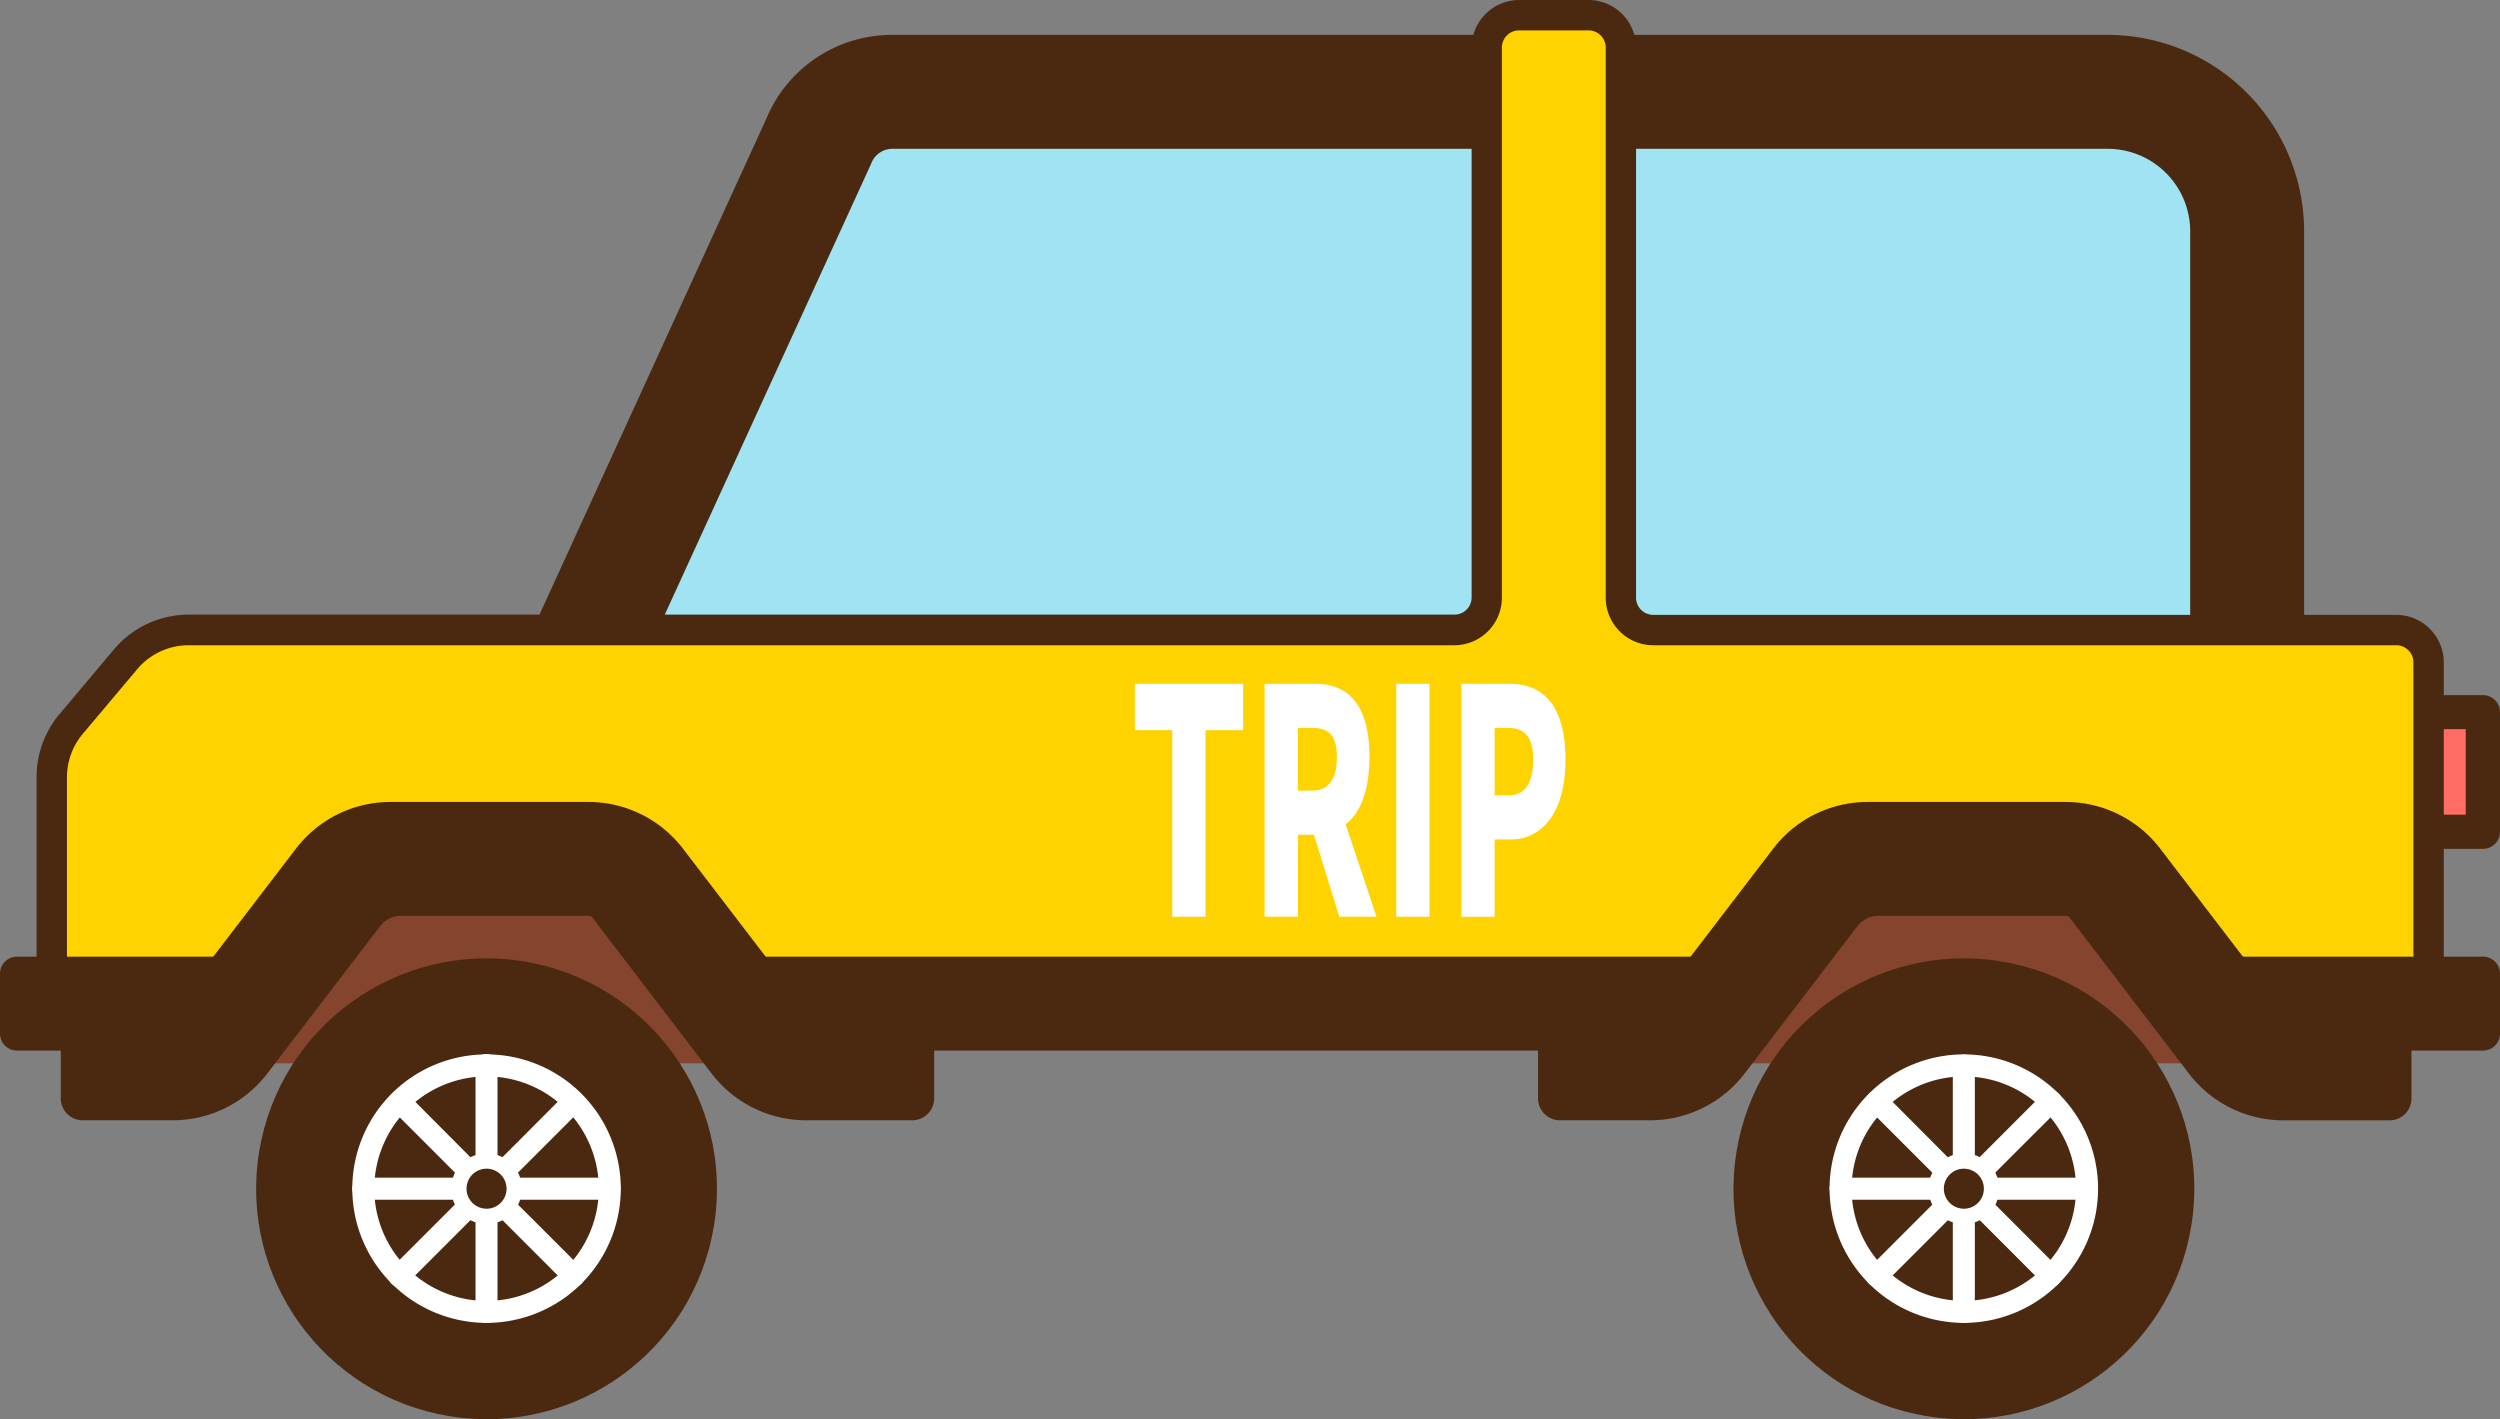   <svg xmlns="http://www.w3.org/2000/svg" viewBox="0 0 658.32 373.69">
   <rect x="0" y="0" width="658.32" height="373.69" fill="#808080" stroke="none"/>
   <g data-name="图层 2">
    <g data-name="图层 1">
     <path d="M146.8,187.54H591.74V60.9A36.71,36.71,0,0,0,555,24.19H235a21,21,0,0,0-19.43,13.1Z" style="fill:#a0e4f3">
     </path>
     <path d="M591.74,202.54H146.8a15,15,0,0,1-13.64-21.24l68.62-150A35.79,35.79,0,0,1,235,9.19H555A51.77,51.77,0,0,1,606.74,60.9V187.54A15,15,0,0,1,591.74,202.54Zm-421.58-30H576.74V60.9A21.74,21.74,0,0,0,555,39.19H235a5.94,5.94,0,0,0-5.53,3.73c-.08.2-.17.41-.26.61Z" style="fill:#4a2910">
     </path>
     <rect x="628.34" y="187.54" width="25.48" height="31.49" transform="translate(1282.16 406.58) rotate(-180)" style="fill:#ff6d64">
     </rect>
     <path d="M653.82,223.53H628.34a4.5,4.5,0,0,1-4.5-4.5V187.54a4.51,4.51,0,0,1,4.5-4.5h25.48a4.5,4.5,0,0,1,4.5,4.5V219A4.49,4.49,0,0,1,653.82,223.53Zm-21-9h16.48V192H632.84Z" style="fill:#4a2910">
     </path>
     <path d="M49.71,165.91H383a8.52,8.52,0,0,0,8.52-8.52V12.52A8.51,8.51,0,0,1,400,4h18.3a8.51,8.51,0,0,1,8.52,8.52V157.39a8.51,8.51,0,0,0,8.52,8.52H631a8.52,8.52,0,0,1,8.52,8.52v89.21a8.52,8.52,0,0,1-8.52,8.51H22.15a8.52,8.52,0,0,1-8.52-8.51v-59a21.77,21.77,0,0,1,5.13-14l14.31-17A21.78,21.78,0,0,1,49.71,165.91Z" style="fill:#fed300">
     </path>
     <path d="M631,276.15H22.15A12.53,12.53,0,0,1,9.63,263.64v-59A25.77,25.77,0,0,1,15.71,188l14.3-17a25.75,25.75,0,0,1,19.7-9.15H383a4.53,4.53,0,0,0,4.52-4.52V12.52A12.53,12.53,0,0,1,400,0h18.3a12.54,12.54,0,0,1,12.52,12.52V157.39a4.53,4.53,0,0,0,4.52,4.52H631a12.54,12.54,0,0,1,12.52,12.52v89.21A12.53,12.53,0,0,1,631,276.15ZM49.71,169.91a17.72,17.72,0,0,0-13.58,6.31l-14.31,17a17.79,17.79,0,0,0-4.19,11.45v59a4.52,4.52,0,0,0,4.52,4.51H631a4.52,4.52,0,0,0,4.52-4.51V174.43a4.53,4.53,0,0,0-4.52-4.52H435.35a12.53,12.53,0,0,1-12.52-12.52V12.52A4.53,4.53,0,0,0,418.31,8H400a4.52,4.52,0,0,0-4.51,4.52V157.39A12.53,12.53,0,0,1,383,169.91Z" style="fill:#4a2910">
     </path>
     <rect x="4.5" y="256.41" width="649.32" height="15.74" transform="translate(658.32 528.56) rotate(-180)" style="fill:#4a2910">
     </rect>
     <path d="M653.82,276.65H4.5a4.49,4.49,0,0,1-4.5-4.5V256.41a4.49,4.49,0,0,1,4.5-4.5H653.82a4.49,4.49,0,0,1,4.5,4.5v15.74A4.49,4.49,0,0,1,653.82,276.65ZM9,267.65H649.32v-6.74H9Z" style="fill:#4a2910">
     </path>
     <path d="M31,280H42.71a21.94,21.94,0,0,0,17.41-8.6l28.06-36.64a21.94,21.94,0,0,1,17.41-8.6H152.2a21.92,21.92,0,0,1,17.41,8.6l28.07,36.64a21.92,21.92,0,0,0,17.41,8.6H231" style="fill:#84442d">
     </path>
     <path d="M246,289.25A5.77,5.77,0,0,1,240.2,295h-28a31.35,31.35,0,0,1-24.74-12.21L156,241.63a1.18,1.18,0,0,0-.92-.45H105.59a6.93,6.93,0,0,0-5.5,2.71l-29.8,38.92A31.31,31.31,0,0,1,45.56,295H21.76A5.77,5.77,0,0,1,16,289.25V270.8A5.77,5.77,0,0,1,21.76,265h23.8a1.18,1.18,0,0,0,.92-.45L78,223.39a31.31,31.31,0,0,1,24.73-12.21h52.31a31.33,31.33,0,0,1,24.74,12.21l29.8,38.92a6.92,6.92,0,0,0,5.5,2.71H240.2A5.77,5.77,0,0,1,246,270.8Z" style="fill:#4a2910">
     </path>
     <circle cx="128.11" cy="313.02" r="60.67" transform="translate(-201.38 389.34) rotate(-80.78)" style="fill:#4a2910">
     </circle>
     <path d="M92.77,313a35.35,35.35,0,1,1,35.34,35.35A35.38,35.38,0,0,1,92.77,313Zm5.79,0a29.56,29.56,0,1,0,29.55-29.55A29.59,29.59,0,0,0,98.56,313Z" style="fill:#fff">
     </path>
     <path d="M128.11,303.71a9.31,9.31,0,1,1-9.3,9.31A9.32,9.32,0,0,1,128.11,303.71Z" style="fill:#fff">
     </path>
     <line x1="128.11" y1="306.61" x2="128.11" y2="280.57" style="fill:#fff">
     </line>
     <path d="M128.11,309.51a2.9,2.9,0,0,0,2.9-2.9v-26a2.9,2.9,0,1,0-5.79,0v26A2.89,2.89,0,0,0,128.11,309.51Z" style="fill:#fff">
     </path>
     <line x1="128.11" y1="345.47" x2="128.11" y2="319.43" style="fill:#fff">
     </line>
     <path d="M128.11,348.37a2.9,2.9,0,0,0,2.9-2.9v-26a2.9,2.9,0,1,0-5.79,0v26A2.89,2.89,0,0,0,128.11,348.37Z" style="fill:#fff">
     </path>
     <line x1="132.65" y1="308.48" x2="151.06" y2="290.07" style="fill:#fff">
     </line>
     <path d="M132.65,311.38a2.88,2.88,0,0,0,2-.85l18.41-18.41A2.9,2.9,0,0,0,149,288L130.6,306.44a2.89,2.89,0,0,0,0,4.09A2.85,2.85,0,0,0,132.65,311.38Z" style="fill:#fff">
     </path>
     <line x1="105.17" y1="335.96" x2="123.58" y2="317.55" style="fill:#fff">
     </line>
     <path d="M105.17,338.86a2.88,2.88,0,0,0,2-.85l18.41-18.41a2.9,2.9,0,0,0-4.1-4.1l-18.41,18.41a2.9,2.9,0,0,0,0,4.1A2.87,2.87,0,0,0,105.17,338.86Z" style="fill:#fff">
     </path>
     <line x1="134.52" y1="313.02" x2="160.56" y2="313.02" style="fill:#fff">
     </line>
     <path d="M134.52,315.92h26a2.9,2.9,0,0,0,0-5.8h-26a2.9,2.9,0,0,0,0,5.8Z" style="fill:#fff">
     </path>
     <line x1="95.66" y1="313.02" x2="121.7" y2="313.02" style="fill:#fff">
     </line>
     <path d="M95.66,315.92h26a2.9,2.9,0,1,0,0-5.8h-26a2.9,2.9,0,0,0,0,5.8Z" style="fill:#fff">
     </path>
     <line x1="132.65" y1="317.55" x2="151.06" y2="335.96" style="fill:#fff">
     </line>
     <path d="M151.06,338.86a2.9,2.9,0,0,0,2.05-4.95L134.7,315.5a2.9,2.9,0,1,0-4.1,4.1L149,338A2.88,2.88,0,0,0,151.06,338.86Z" style="fill:#fff">
     </path>
     <line x1="105.17" y1="290.07" x2="123.58" y2="308.48" style="fill:#fff">
     </line>
     <path d="M123.58,311.38a2.9,2.9,0,0,0,2-4.94L107.22,288a2.9,2.9,0,0,0-4.1,4.1l18.41,18.41A2.88,2.88,0,0,0,123.58,311.38Z" style="fill:#fff">
     </path>
     <path d="M128.11,307.75a5.27,5.27,0,1,1-5.26,5.27A5.27,5.27,0,0,1,128.11,307.75Z" style="fill:#4a2910">
     </path>
     <path d="M420,280h11.72a21.94,21.94,0,0,0,17.41-8.6l28.06-36.64a21.94,21.94,0,0,1,17.41-8.6h46.61a21.92,21.92,0,0,1,17.41,8.6l28.07,36.64a21.92,21.92,0,0,0,17.41,8.6H620" style="fill:#84442d">
     </path>
     <path d="M635,289.25a5.77,5.77,0,0,1-5.77,5.77h-28a31.33,31.33,0,0,1-24.74-12.21L545,241.63a1.18,1.18,0,0,0-.92-.45H494.61a6.93,6.93,0,0,0-5.5,2.71l-29.8,38.92A31.31,31.31,0,0,1,434.58,295h-23.8a5.77,5.77,0,0,1-5.77-5.77V270.8a5.77,5.77,0,0,1,5.77-5.78h23.8a1.16,1.16,0,0,0,.91-.45L467,223.39a31.31,31.31,0,0,1,24.73-12.21h52.31a31.33,31.33,0,0,1,24.74,12.21l29.8,38.92a6.92,6.92,0,0,0,5.5,2.71h25.11A5.77,5.77,0,0,1,635,270.8Z" style="fill:#4a2910">
     </path>
     <circle cx="517.13" cy="313.02" r="60.67" transform="translate(125.32 773.33) rotate(-80.78)" style="fill:#4a2910">
     </circle>
     <path d="M481.78,313a35.35,35.35,0,1,1,35.35,35.35A35.39,35.39,0,0,1,481.78,313Zm5.8,0a29.55,29.55,0,1,0,29.55-29.55A29.59,29.59,0,0,0,487.58,313Z" style="fill:#fff">
     </path>
     <path d="M517.13,303.71a9.31,9.31,0,1,1-9.31,9.31A9.33,9.33,0,0,1,517.13,303.71Z" style="fill:#fff">
     </path>
     <line x1="517.13" y1="306.61" x2="517.13" y2="280.57" style="fill:#fff">
     </line>
     <path d="M517.13,309.51a2.9,2.9,0,0,0,2.9-2.9v-26a2.9,2.9,0,1,0-5.8,0v26A2.9,2.9,0,0,0,517.13,309.51Z" style="fill:#fff">
     </path>
     <line x1="517.13" y1="345.47" x2="517.13" y2="319.43" style="fill:#fff">
     </line>
     <path d="M517.13,348.37a2.9,2.9,0,0,0,2.9-2.9v-26a2.9,2.9,0,1,0-5.8,0v26A2.9,2.9,0,0,0,517.13,348.37Z" style="fill:#fff">
     </path>
     <line x1="521.67" y1="308.48" x2="540.08" y2="290.07" style="fill:#fff">
     </line>
     <path d="M521.67,311.38a2.85,2.85,0,0,0,2-.85l18.42-18.41A2.9,2.9,0,0,0,538,288l-18.41,18.42a2.9,2.9,0,0,0,2,4.94Z" style="fill:#fff">
     </path>
     <line x1="494.19" y1="335.96" x2="512.6" y2="317.55" style="fill:#fff">
     </line>
     <path d="M494.19,338.86a2.88,2.88,0,0,0,2.05-.85l18.41-18.41a2.9,2.9,0,1,0-4.1-4.1l-18.41,18.41a2.9,2.9,0,0,0,0,4.1A2.87,2.87,0,0,0,494.19,338.86Z" style="fill:#fff">
     </path>
     <line x1="523.54" y1="313.02" x2="549.58" y2="313.02" style="fill:#fff">
     </line>
     <path d="M523.54,315.92h26a2.9,2.9,0,1,0,0-5.8h-26a2.9,2.9,0,1,0,0,5.8Z" style="fill:#fff">
     </path>
     <line x1="484.68" y1="313.02" x2="510.72" y2="313.02" style="fill:#fff">
     </line>
     <path d="M484.68,315.92h26a2.9,2.9,0,1,0,0-5.8h-26a2.9,2.9,0,1,0,0,5.8Z" style="fill:#fff">
     </path>
     <line x1="521.67" y1="317.55" x2="540.08" y2="335.96" style="fill:#fff">
     </line>
     <path d="M540.08,338.86a2.9,2.9,0,0,0,2-4.95L523.71,315.5a2.9,2.9,0,1,0-4.09,4.1L538,338A2.87,2.87,0,0,0,540.08,338.86Z" style="fill:#fff">
     </path>
     <line x1="494.19" y1="290.07" x2="512.6" y2="308.48" style="fill:#fff">
     </line>
     <path d="M512.6,311.38a2.9,2.9,0,0,0,2-4.94L496.24,288a2.9,2.9,0,0,0-4.1,4.1l18.41,18.41A2.88,2.88,0,0,0,512.6,311.38Z" style="fill:#fff">
     </path>
     <path d="M517.13,307.75a5.27,5.27,0,1,1-5.26,5.27A5.27,5.27,0,0,1,517.13,307.75Z" style="fill:#4a2910">
     </path>
     <path d="M308.69,192.27h-9.85V180.06h28.51v12.21h-9.89v49.14h-8.77Z" style="fill:#fff">
     </path>
     <path d="M352.68,241.41,346,219.81h-4.22v21.6H333V180.06h13.37c7.79,0,14.25,4.46,14.25,19.3,0,9-2.5,14.76-6.27,17.73l8.13,24.32Zm-10.93-33.23h3.92c4.17,0,6.37-3.05,6.37-8.82s-2.2-7.67-6.37-7.67h-3.92Z" style="fill:#fff">
     </path>
     <path d="M367.67,180.06h8.76v61.35h-8.76Z" style="fill:#fff">
     </path>
     <path d="M384.81,180.06h12.78c8,0,14.65,4.79,14.65,20,0,14.59-6.71,21-14.4,21h-4.26v20.36h-8.77Zm12.59,29.36c4.26,0,6.32-3.38,6.32-9.4,0-6.18-2.35-8.33-6.56-8.33h-3.58v17.73Z" style="fill:#fff">
     </path>
    </g>
   </g>
  </svg>
